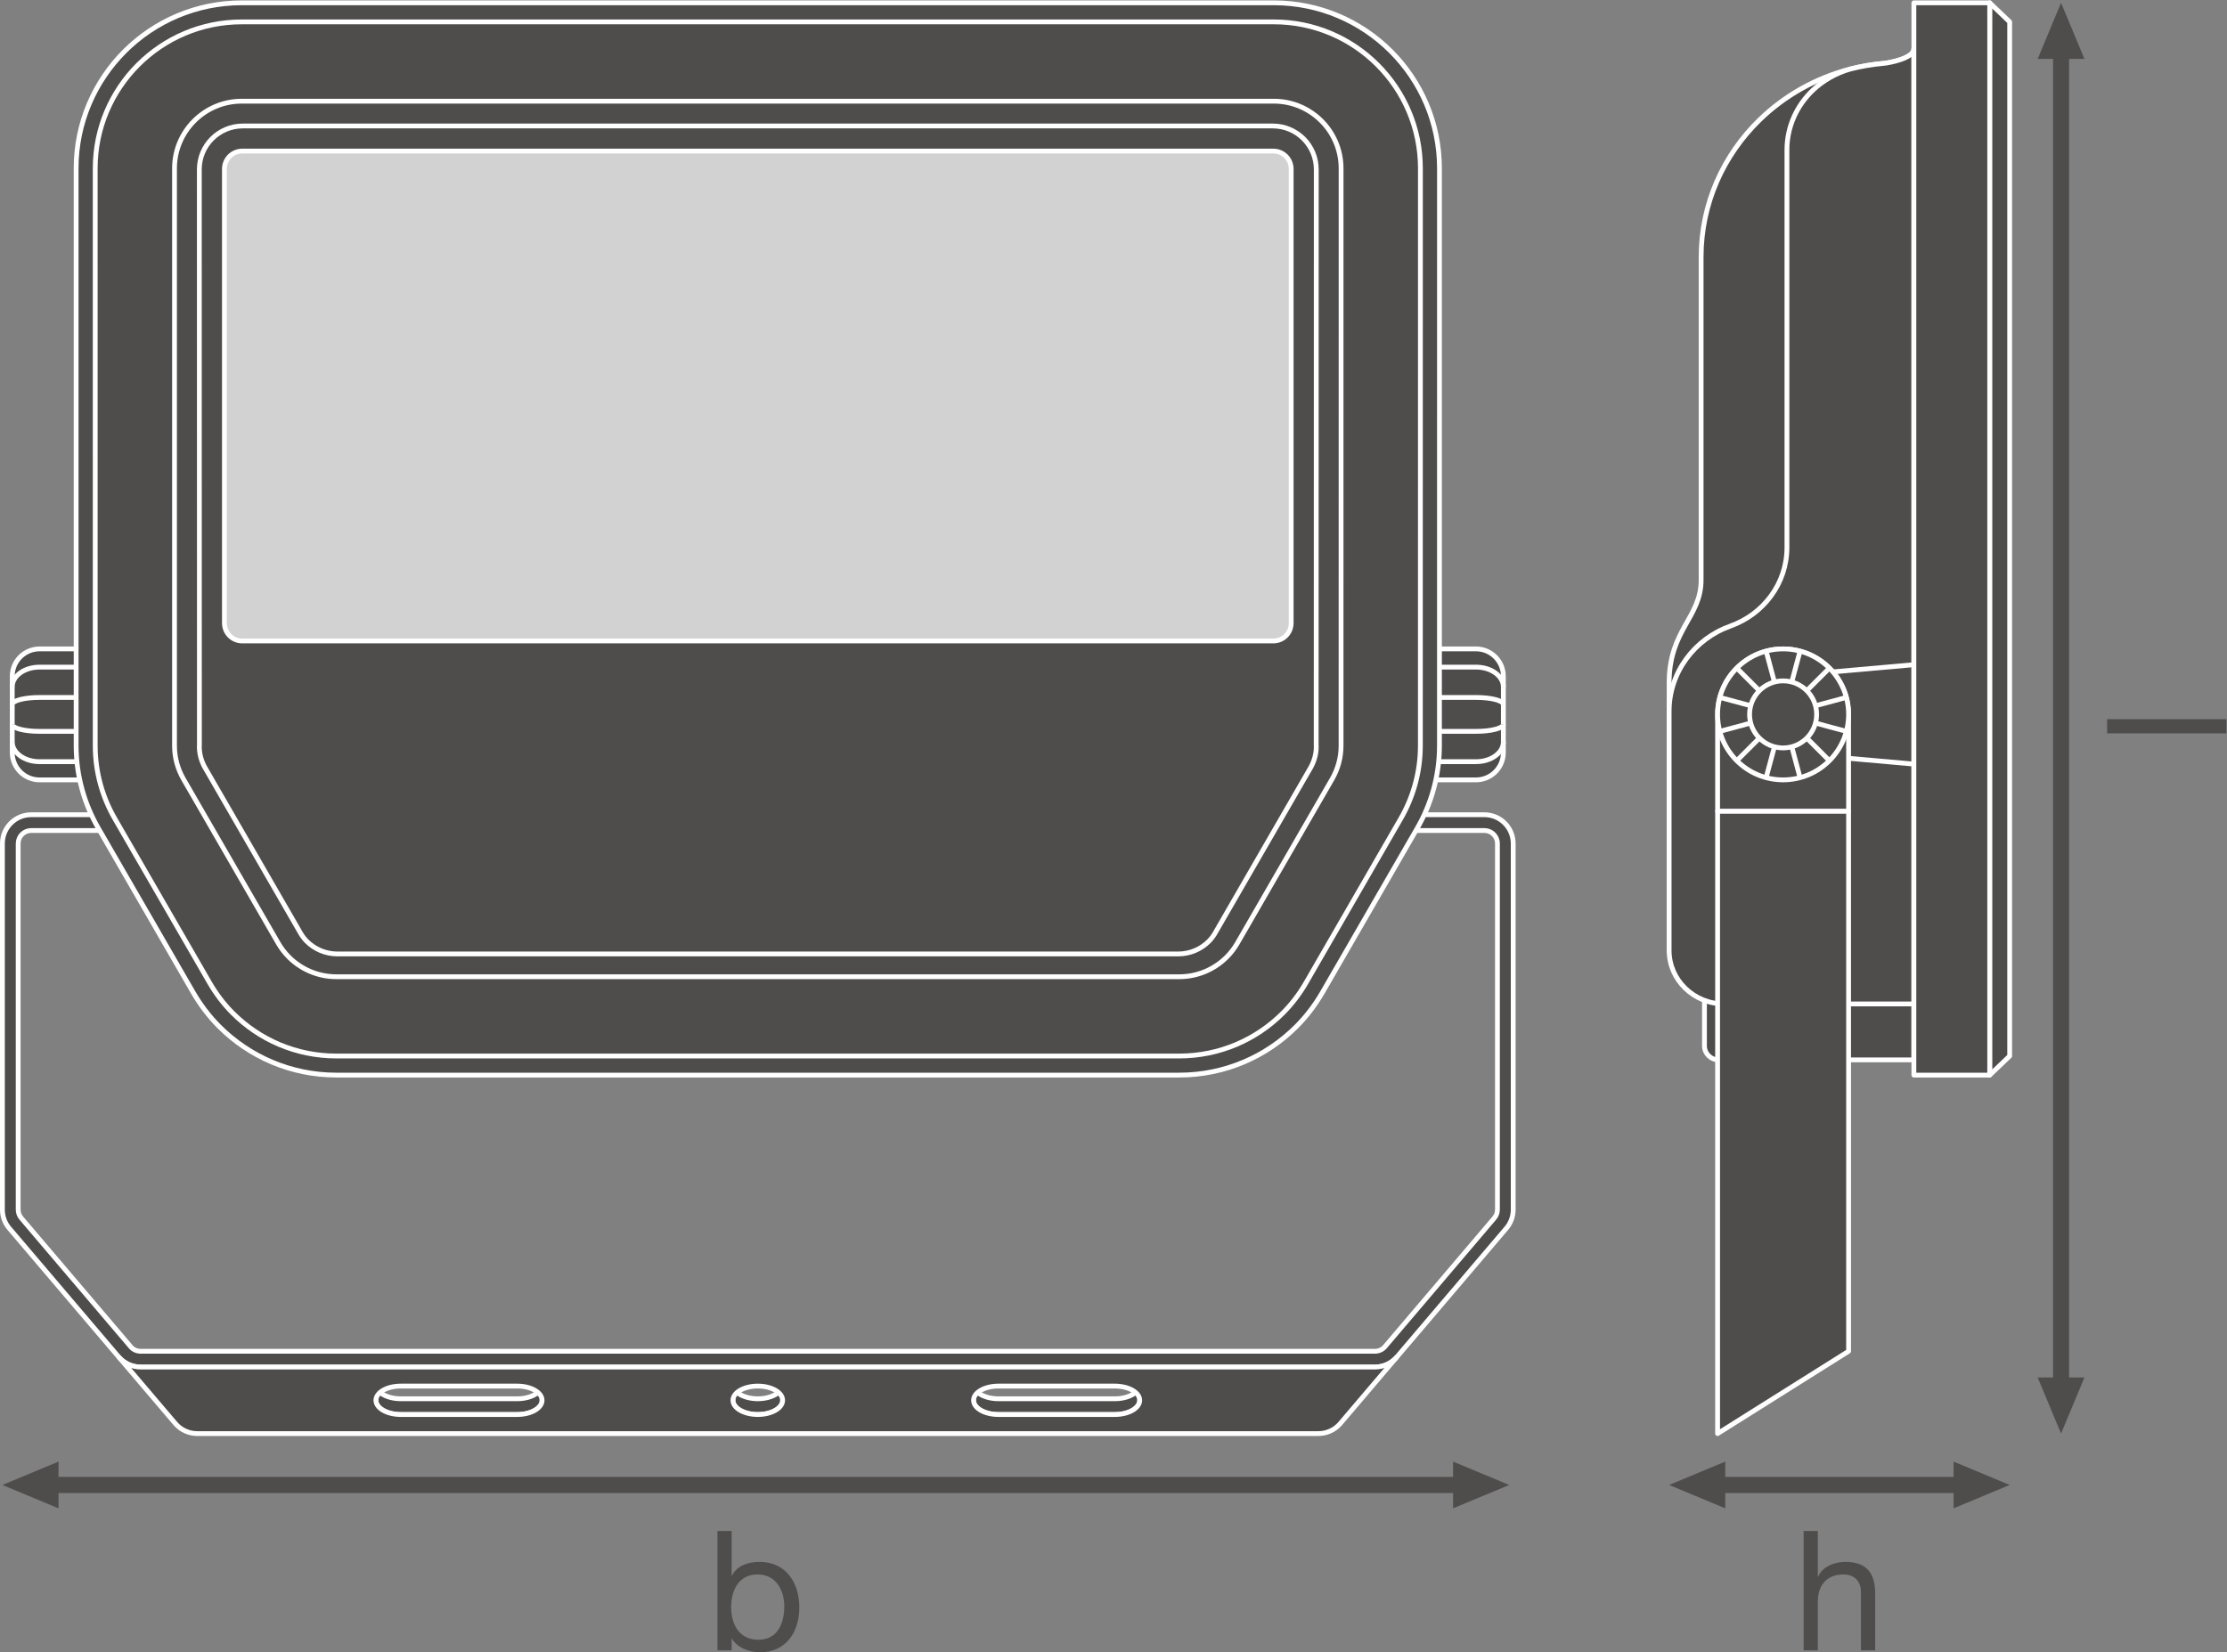 <?xml version="1.0" encoding="UTF-8" standalone="no"?>
<svg
   xmlns:dc="http://purl.org/dc/elements/1.1/"
   xmlns:cc="http://creativecommons.org/ns#"
   xmlns:rdf="http://www.w3.org/1999/02/22-rdf-syntax-ns#"
   xmlns:svg="http://www.w3.org/2000/svg"
   xmlns="http://www.w3.org/2000/svg"
   viewBox="0 0 524.027 388.893"
   height="388.893"
   width="524.027"
   xml:space="preserve"
   id="svg2"
   version="1.1"><rect x="0" y="0" width="524.027" height="388.893" fill="#808080" stroke="none"/><defs
     id="defs6" /><g
     transform="matrix(1.333,0,0,-1.333,0,388.893)"
     id="g10"><g
       transform="scale(0.1)"
       id="g12"><path
         id="path14"
         style="fill:#4f4c4c;fill-opacity:1;fill-rule:nonzero;stroke:none"
         d="M 103.324,254.172 4.254,295.422 103.324,336.691 Z" /><path
         id="path16"
         style="fill:#4f4c4c;fill-opacity:1;fill-rule:nonzero;stroke:none"
         d="m 2565.03,254.172 99.07,41.25 -99.07,41.269 z" /><path
         id="path18"
         style="fill:none;stroke:#4f4c4c;stroke-width:28.347;stroke-linecap:butt;stroke-linejoin:round;stroke-miterlimit:3.864;stroke-dasharray:none;stroke-opacity:1"
         d="M 2587.67,295.422 H 80.648" /><path
         id="path20"
         style="fill:#4f4c4c;fill-opacity:1;fill-rule:nonzero;stroke:none"
         d="m 3679.52,485.219 -41.25,-99.071 -41.27,99.071 h 82.52 v 0 0" /><path
         id="path22"
         style="fill:#4f4c4c;fill-opacity:1;fill-rule:nonzero;stroke:none"
         d="m 3679.52,2813.4 -41.25,99.07 -41.27,-99.07 h 82.52 v 0 0" /><path
         id="path24"
         style="fill:none;stroke:#4f4c4c;stroke-width:28.347;stroke-linecap:butt;stroke-linejoin:round;stroke-miterlimit:3.864;stroke-dasharray:none;stroke-opacity:1"
         d="M 3638.27,2836.04 V 462.551" /><path
         id="path26"
         style="fill:#4f4c4c;fill-opacity:1;fill-rule:nonzero;stroke:none"
         d="m 3045.48,254.172 -99.06,41.25 99.06,41.269 z" /><path
         id="path28"
         style="fill:#4f4c4c;fill-opacity:1;fill-rule:nonzero;stroke:none"
         d="m 3448.49,254.172 99.07,41.25 -99.07,41.269 z" /><path
         id="path30"
         style="fill:none;stroke:#4f4c4c;stroke-width:28.347;stroke-linecap:butt;stroke-linejoin:round;stroke-miterlimit:3.864;stroke-dasharray:none;stroke-opacity:1"
         d="M 3471.13,295.422 H 3022.81" /><path
         id="path32"
         style="fill:#4f4c4c;fill-opacity:1;fill-rule:nonzero;stroke:none"
         d="m 2946.42,1711.79 c 0,93.86 56.46,115.13 56.46,181.56 0,44.28 0,570.08 0,570.08 0,94.59 39.46,180.27 103.27,242.39 43.5,42.33 98.26,73.73 159.57,89.57 19.27,4.95 39.11,8.4 59.5,10.15 10.5,0.92 53.23,9.14 53.23,25.53 V 1046.01 h -344.38 c -13.98,0 -25.29,10.98 -25.29,24.53 v 80.49 l -62.36,88.09 v 472.67" /><path
         id="path34"
         style="fill:none;stroke:#ffffff;stroke-width:8.504;stroke-linecap:butt;stroke-linejoin:round;stroke-miterlimit:10;stroke-dasharray:none;stroke-opacity:1"
         d="m 2946.42,1711.79 c 0,93.86 56.46,115.13 56.46,181.56 0,44.28 0,570.08 0,570.08 0,94.59 39.46,180.27 103.27,242.39 43.5,42.33 98.26,73.73 159.57,89.57 19.27,4.95 39.11,8.4 59.5,10.15 10.5,0.92 53.23,9.14 53.23,25.53 V 1046.01 h -344.38 c -13.98,0 -25.29,10.98 -25.29,24.53 v 80.49 l -62.36,88.09 z" /><path
         id="path36"
         style="fill:#4f4c4c;fill-opacity:1;fill-rule:nonzero;stroke:none"
         d="m 3378.45,2831.07 c 0,-16.39 -42.73,-24.61 -53.23,-25.53 -20.39,-1.75 -40.23,-5.2 -59.5,-10.15 -24.38,-6.82 -47.52,-20.18 -65.23,-36.91 -28.44,-26.84 -46.11,-64.35 -46.11,-105.84 v -701.95 c 0,-63.64 -41.52,-117.89 -99.72,-138.65 -63.17,-22.52 -108.24,-81.4 -108.24,-150.5 v -422.42 c 0,-52.12 43.58,-94.36 97.31,-94.36 h 334.72 v 1686.31" /><path
         id="path38"
         style="fill:none;stroke:#ffffff;stroke-width:8.504;stroke-linecap:butt;stroke-linejoin:round;stroke-miterlimit:10;stroke-dasharray:none;stroke-opacity:1"
         d="m 3378.45,2831.07 c 0,-16.39 -42.73,-24.61 -53.23,-25.53 -20.39,-1.75 -40.23,-5.2 -59.5,-10.15 -24.38,-6.82 -47.52,-20.18 -65.23,-36.91 -28.44,-26.84 -46.11,-64.35 -46.11,-105.84 v -701.95 c 0,-63.64 -41.52,-117.89 -99.72,-138.65 -63.17,-22.52 -108.24,-81.4 -108.24,-150.5 v -422.42 c 0,-52.12 43.58,-94.36 97.31,-94.36 h 334.72 z" /><path
         id="path40"
         style="fill:#4f4c4c;fill-opacity:1;fill-rule:nonzero;stroke:none"
         d="m 3378.45,1568.29 -244.13,21.6 v 132.3 l 244.13,21.56 v -175.46" /><path
         id="path42"
         style="fill:none;stroke:#ffffff;stroke-width:8.504;stroke-linecap:butt;stroke-linejoin:round;stroke-miterlimit:10;stroke-dasharray:none;stroke-opacity:1"
         d="m 3378.45,1568.29 -244.13,21.6 v 132.3 l 244.13,21.56 z" /><path
         id="path44"
         style="fill:#4f4c4c;fill-opacity:1;fill-rule:nonzero;stroke:none"
         d="m 3031.96,1656.02 v -171.15 h 231.24 v 171.15 c 0,63.86 -51.75,115.63 -115.61,115.63 -63.86,0 -115.63,-51.77 -115.63,-115.63" /><path
         id="path46"
         style="fill:none;stroke:#ffffff;stroke-width:8.504;stroke-linecap:butt;stroke-linejoin:round;stroke-miterlimit:10;stroke-dasharray:none;stroke-opacity:1"
         d="m 3031.96,1656.02 v -171.15 h 231.24 v 171.15 c 0,63.86 -51.75,115.63 -115.61,115.63 -63.86,0 -115.63,-51.77 -115.63,-115.63 z" /><path
         id="path48"
         style="fill:#4f4c4c;fill-opacity:1;fill-rule:nonzero;stroke:none"
         d="M 3263.2,531.512 3031.96,386.148 V 1484.87 H 3263.2 V 531.512" /><path
         id="path50"
         style="fill:none;stroke:#ffffff;stroke-width:8.504;stroke-linecap:butt;stroke-linejoin:round;stroke-miterlimit:10;stroke-dasharray:none;stroke-opacity:1"
         d="M 3263.2,531.512 3031.96,386.148 V 1484.87 h 231.24 z" /><path
         id="path52"
         style="fill:#4f4c4c;fill-opacity:1;fill-rule:nonzero;stroke:none"
         d="m 3512.29,2912.47 35.27,-33.68 V 1052.77 l -35.27,-33.64 v 1893.34" /><path
         id="path54"
         style="fill:none;stroke:#ffffff;stroke-width:8.504;stroke-linecap:butt;stroke-linejoin:round;stroke-miterlimit:10;stroke-dasharray:none;stroke-opacity:1"
         d="m 3512.29,2912.47 35.27,-33.68 V 1052.77 l -35.27,-33.64 z" /><path
         id="path56"
         style="fill:#4f4c4c;fill-opacity:1;fill-rule:nonzero;stroke:none"
         d="M 3512.29,2912.47 H 3378.45 V 1019.13 h 133.84 v 1893.34" /><path
         id="path58"
         style="fill:none;stroke:#ffffff;stroke-width:8.504;stroke-linecap:butt;stroke-linejoin:round;stroke-miterlimit:10;stroke-dasharray:none;stroke-opacity:1"
         d="M 3512.29,2912.47 H 3378.45 V 1019.13 h 133.84 z" /><path
         id="path60"
         style="fill:#4f4c4c;fill-opacity:1;fill-rule:nonzero;stroke:none"
         d="m 3263.2,1656.02 c 0,-63.85 -51.75,-115.61 -115.61,-115.61 -63.86,0 -115.63,51.76 -115.63,115.61 0,63.86 51.77,115.63 115.63,115.63 63.86,0 115.61,-51.77 115.61,-115.63" /><path
         id="path62"
         style="fill:none;stroke:#ffffff;stroke-width:8.504;stroke-linecap:butt;stroke-linejoin:round;stroke-miterlimit:10;stroke-dasharray:none;stroke-opacity:1"
         d="m 3263.2,1656.02 c 0,-63.85 -51.75,-115.61 -115.61,-115.61 -63.86,0 -115.63,51.76 -115.63,115.61 0,63.86 51.77,115.63 115.63,115.63 63.86,0 115.61,-51.77 115.61,-115.63 z" /><path
         id="path64"
         style="fill:#4f4c4c;fill-opacity:1;fill-rule:nonzero;stroke:none"
         d="m 3206.78,1656.02 c 0,-32.69 -26.5,-59.19 -59.19,-59.19 -32.69,0 -59.19,26.5 -59.19,59.19 0,32.67 26.5,59.19 59.19,59.19 32.69,0 59.19,-26.52 59.19,-59.19" /><path
         id="path66"
         style="fill:none;stroke:#ffffff;stroke-width:8.504;stroke-linecap:butt;stroke-linejoin:round;stroke-miterlimit:10;stroke-dasharray:none;stroke-opacity:1"
         d="m 3206.78,1656.02 c 0,-32.69 -26.5,-59.19 -59.19,-59.19 -32.69,0 -59.19,26.5 -59.19,59.19 0,32.67 26.5,59.19 59.19,59.19 32.69,0 59.19,-26.52 59.19,-59.19 z" /><path
         id="path68"
         style="fill:#4f4c4c;fill-opacity:1;fill-rule:nonzero;stroke:none"
         d="m 3117.67,1767.71 14.6,-54.52" /><path
         id="path70"
         style="fill:none;stroke:#ffffff;stroke-width:8.504;stroke-linecap:butt;stroke-linejoin:round;stroke-miterlimit:10;stroke-dasharray:none;stroke-opacity:1"
         d="m 3117.67,1767.71 14.6,-54.52" /><path
         id="path72"
         style="fill:#4f4c4c;fill-opacity:1;fill-rule:nonzero;stroke:none"
         d="m 3162.92,1598.85 14.59,-54.5" /><path
         id="path74"
         style="fill:none;stroke:#ffffff;stroke-width:8.504;stroke-linecap:butt;stroke-linejoin:round;stroke-miterlimit:10;stroke-dasharray:none;stroke-opacity:1"
         d="m 3162.92,1598.85 14.59,-54.5" /><path
         id="path76"
         style="fill:#4f4c4c;fill-opacity:1;fill-rule:nonzero;stroke:none"
         d="m 3035.92,1626.11 54.5,14.62" /><path
         id="path78"
         style="fill:none;stroke:#ffffff;stroke-width:8.504;stroke-linecap:butt;stroke-linejoin:round;stroke-miterlimit:10;stroke-dasharray:none;stroke-opacity:1"
         d="m 3035.92,1626.11 54.5,14.62" /><path
         id="path80"
         style="fill:#4f4c4c;fill-opacity:1;fill-rule:nonzero;stroke:none"
         d="m 3204.76,1671.34 54.52,14.64" /><path
         id="path82"
         style="fill:none;stroke:#ffffff;stroke-width:8.504;stroke-linecap:butt;stroke-linejoin:round;stroke-miterlimit:10;stroke-dasharray:none;stroke-opacity:1"
         d="m 3204.76,1671.34 54.52,14.64" /><path
         id="path84"
         style="fill:#4f4c4c;fill-opacity:1;fill-rule:nonzero;stroke:none"
         d="m 3065.84,1737.77 39.88,-39.88" /><path
         id="path86"
         style="fill:none;stroke:#ffffff;stroke-width:8.504;stroke-linecap:butt;stroke-linejoin:round;stroke-miterlimit:10;stroke-dasharray:none;stroke-opacity:1"
         d="m 3065.84,1737.77 39.88,-39.88" /><path
         id="path88"
         style="fill:#4f4c4c;fill-opacity:1;fill-rule:nonzero;stroke:none"
         d="m 3189.48,1614.15 39.86,-39.88" /><path
         id="path90"
         style="fill:none;stroke:#ffffff;stroke-width:8.504;stroke-linecap:butt;stroke-linejoin:round;stroke-miterlimit:10;stroke-dasharray:none;stroke-opacity:1"
         d="m 3189.48,1614.15 39.86,-39.88" /><path
         id="path92"
         style="fill:#4f4c4c;fill-opacity:1;fill-rule:nonzero;stroke:none"
         d="m 3065.84,1574.31 39.88,39.84" /><path
         id="path94"
         style="fill:none;stroke:#ffffff;stroke-width:8.504;stroke-linecap:butt;stroke-linejoin:round;stroke-miterlimit:10;stroke-dasharray:none;stroke-opacity:1"
         d="m 3065.84,1574.31 39.88,39.84" /><path
         id="path96"
         style="fill:#4f4c4c;fill-opacity:1;fill-rule:nonzero;stroke:none"
         d="m 3189.41,1697.89 39.93,39.88" /><path
         id="path98"
         style="fill:none;stroke:#ffffff;stroke-width:8.504;stroke-linecap:butt;stroke-linejoin:round;stroke-miterlimit:10;stroke-dasharray:none;stroke-opacity:1"
         d="m 3189.41,1697.89 39.93,39.88" /><path
         id="path100"
         style="fill:#4f4c4c;fill-opacity:1;fill-rule:nonzero;stroke:none"
         d="m 3035.92,1685.96 54.46,-14.62" /><path
         id="path102"
         style="fill:none;stroke:#ffffff;stroke-width:8.504;stroke-linecap:butt;stroke-linejoin:round;stroke-miterlimit:10;stroke-dasharray:none;stroke-opacity:1"
         d="m 3035.92,1685.96 54.46,-14.62" /><path
         id="path104"
         style="fill:#4f4c4c;fill-opacity:1;fill-rule:nonzero;stroke:none"
         d="m 3204.76,1640.69 54.52,-14.63" /><path
         id="path106"
         style="fill:none;stroke:#ffffff;stroke-width:8.504;stroke-linecap:butt;stroke-linejoin:round;stroke-miterlimit:10;stroke-dasharray:none;stroke-opacity:1"
         d="m 3204.76,1640.69 54.52,-14.63" /><path
         id="path108"
         style="fill:#4f4c4c;fill-opacity:1;fill-rule:nonzero;stroke:none"
         d="m 3117.63,1544.35 14.64,54.5" /><path
         id="path110"
         style="fill:none;stroke:#ffffff;stroke-width:8.504;stroke-linecap:butt;stroke-linejoin:round;stroke-miterlimit:10;stroke-dasharray:none;stroke-opacity:1"
         d="m 3117.63,1544.35 14.64,54.5" /><path
         id="path112"
         style="fill:#4f4c4c;fill-opacity:1;fill-rule:nonzero;stroke:none"
         d="m 3162.88,1713.19 14.63,54.54" /><path
         id="path114"
         style="fill:none;stroke:#ffffff;stroke-width:8.504;stroke-linecap:butt;stroke-linejoin:round;stroke-miterlimit:10;stroke-dasharray:none;stroke-opacity:1"
         d="m 3162.88,1713.19 14.63,54.54" /><path
         id="path116"
         style="fill:#4f4c4c;fill-opacity:1;fill-rule:nonzero;stroke:none"
         d="M 174.441,1771.65 V 1540.39 H 69.887 c -13.328,0 -25.422,5.4 -34.16,14.15 -8.703,8.71 -14.109,20.77 -14.109,34.11 v 134.74 c 0,13.34 5.406,25.4 14.109,34.11 8.738,8.75 20.832,14.15 34.16,14.15 H 174.441" /><path
         id="path118"
         style="fill:none;stroke:#ffffff;stroke-width:8.504;stroke-linecap:butt;stroke-linejoin:round;stroke-miterlimit:10;stroke-dasharray:none;stroke-opacity:1"
         d="M 174.441,1771.65 V 1540.39 H 69.887 c -13.328,0 -25.422,5.4 -34.16,14.15 -8.703,8.71 -14.109,20.77 -14.109,34.11 v 134.74 c 0,13.34 5.406,25.4 14.109,34.11 8.738,8.75 20.832,14.15 34.16,14.15 z" /><path
         id="path120"
         style="fill:#4f4c4c;fill-opacity:1;fill-rule:nonzero;stroke:none"
         d="m 21.617,1704.67 c 0,9.64 5.406,18.31 14.109,24.62 8.738,6.32 20.832,10.21 34.16,10.21 H 174.441" /><path
         id="path122"
         style="fill:none;stroke:#ffffff;stroke-width:8.504;stroke-linecap:butt;stroke-linejoin:round;stroke-miterlimit:10;stroke-dasharray:none;stroke-opacity:1"
         d="m 21.617,1704.67 c 0,9.64 5.406,18.31 14.109,24.62 8.738,6.32 20.832,10.21 34.16,10.21 H 174.441" /><path
         id="path124"
         style="fill:#4f4c4c;fill-opacity:1;fill-rule:nonzero;stroke:none"
         d="M 174.441,1572.54 H 69.887 c -13.328,0 -25.422,3.86 -34.16,10.23 -8.703,6.29 -14.109,14.98 -14.109,24.59" /><path
         id="path126"
         style="fill:none;stroke:#ffffff;stroke-width:8.504;stroke-linecap:butt;stroke-linejoin:round;stroke-miterlimit:10;stroke-dasharray:none;stroke-opacity:1"
         d="M 174.441,1572.54 H 69.887 c -13.328,0 -25.422,3.86 -34.16,10.23 -8.703,6.29 -14.109,14.98 -14.109,24.59" /><path
         id="path128"
         style="fill:#4f4c4c;fill-opacity:1;fill-rule:nonzero;stroke:none"
         d="m 21.617,1673.42 c 0,3.43 5.406,6.58 14.109,8.85 8.738,2.27 20.832,3.65 34.16,3.65 H 174.441" /><path
         id="path130"
         style="fill:none;stroke:#ffffff;stroke-width:8.504;stroke-linecap:butt;stroke-linejoin:round;stroke-miterlimit:10;stroke-dasharray:none;stroke-opacity:1"
         d="m 21.617,1673.42 c 0,3.43 5.406,6.58 14.109,8.85 8.738,2.27 20.832,3.65 34.16,3.65 H 174.441" /><path
         id="path132"
         style="fill:#4f4c4c;fill-opacity:1;fill-rule:nonzero;stroke:none"
         d="M 174.441,1626.06 H 69.887 c -13.328,0 -25.422,1.36 -34.16,3.65 -8.703,2.23 -14.109,5.41 -14.109,8.81" /><path
         id="path134"
         style="fill:none;stroke:#ffffff;stroke-width:8.504;stroke-linecap:butt;stroke-linejoin:round;stroke-miterlimit:10;stroke-dasharray:none;stroke-opacity:1"
         d="M 174.441,1626.06 H 69.887 c -13.328,0 -25.422,1.36 -34.16,3.65 -8.703,2.23 -14.109,5.41 -14.109,8.81" /><path
         id="path136"
         style="fill:#4f4c4c;fill-opacity:1;fill-rule:nonzero;stroke:none"
         d="m 2500.95,1771.65 v -231.26 h 104.58 c 13.3,0 25.38,5.4 34.11,14.15 8.71,8.71 14.15,20.77 14.15,34.11 v 134.74 c 0,13.34 -5.44,25.4 -14.15,34.11 -8.73,8.75 -20.81,14.15 -34.11,14.15 h -104.58" /><path
         id="path138"
         style="fill:none;stroke:#ffffff;stroke-width:8.504;stroke-linecap:butt;stroke-linejoin:round;stroke-miterlimit:10;stroke-dasharray:none;stroke-opacity:1"
         d="m 2500.95,1771.65 v -231.26 h 104.58 c 13.3,0 25.38,5.4 34.11,14.15 8.71,8.71 14.15,20.77 14.15,34.11 v 134.74 c 0,13.34 -5.44,25.4 -14.15,34.11 -8.73,8.75 -20.81,14.15 -34.11,14.15 z" /><path
         id="path140"
         style="fill:#4f4c4c;fill-opacity:1;fill-rule:nonzero;stroke:none"
         d="m 2653.79,1704.67 c 0,9.64 -5.44,18.31 -14.15,24.62 -8.73,6.32 -20.81,10.21 -34.11,10.21 h -104.58" /><path
         id="path142"
         style="fill:none;stroke:#ffffff;stroke-width:8.504;stroke-linecap:butt;stroke-linejoin:round;stroke-miterlimit:10;stroke-dasharray:none;stroke-opacity:1"
         d="m 2653.79,1704.67 c 0,9.64 -5.44,18.31 -14.15,24.62 -8.73,6.32 -20.81,10.21 -34.11,10.21 h -104.58" /><path
         id="path144"
         style="fill:#4f4c4c;fill-opacity:1;fill-rule:nonzero;stroke:none"
         d="m 2500.95,1572.54 h 104.58 c 13.3,0 25.38,3.86 34.11,10.23 8.71,6.29 14.15,14.98 14.15,24.59" /><path
         id="path146"
         style="fill:none;stroke:#ffffff;stroke-width:8.504;stroke-linecap:butt;stroke-linejoin:round;stroke-miterlimit:10;stroke-dasharray:none;stroke-opacity:1"
         d="m 2500.95,1572.54 h 104.58 c 13.3,0 25.38,3.86 34.11,10.23 8.71,6.29 14.15,14.98 14.15,24.59" /><path
         id="path148"
         style="fill:#4f4c4c;fill-opacity:1;fill-rule:nonzero;stroke:none"
         d="m 2653.79,1673.42 c 0,3.43 -5.44,6.58 -14.15,8.85 -8.73,2.27 -20.81,3.65 -34.11,3.65 h -104.58" /><path
         id="path150"
         style="fill:none;stroke:#ffffff;stroke-width:8.504;stroke-linecap:butt;stroke-linejoin:round;stroke-miterlimit:10;stroke-dasharray:none;stroke-opacity:1"
         d="m 2653.79,1673.42 c 0,3.43 -5.44,6.58 -14.15,8.85 -8.73,2.27 -20.81,3.65 -34.11,3.65 h -104.58" /><path
         id="path152"
         style="fill:#4f4c4c;fill-opacity:1;fill-rule:nonzero;stroke:none"
         d="m 2500.95,1626.06 h 104.58 c 13.3,0 25.38,1.36 34.11,3.65 8.71,2.23 14.15,5.41 14.15,8.81" /><path
         id="path154"
         style="fill:none;stroke:#ffffff;stroke-width:8.504;stroke-linecap:butt;stroke-linejoin:round;stroke-miterlimit:10;stroke-dasharray:none;stroke-opacity:1"
         d="m 2500.95,1626.06 h 104.58 c 13.3,0 25.38,1.36 34.11,3.65 8.71,2.23 14.15,5.41 14.15,8.81" /><path
         id="path156"
         style="fill:#4f4c4c;fill-opacity:1;fill-rule:nonzero;stroke:none"
         d="m 2427.26,503.672 c 14.58,0 28.46,6.258 38.08,17.187 l 193.34,227.34 c 7.98,9.102 12.48,21.012 12.48,33.352 v 646.509 c 0,28.02 -22.79,50.79 -50.75,50.79 h -120.35 c -12.6,0 -22.92,10.23 -22.92,22.88 v 269.92 h -27.82 v -269.92 c 0,-27.98 22.75,-50.75 50.74,-50.75 h 120.35 c 12.62,0 22.92,-10.27 22.92,-22.92 V 781.551 c 0,-5.563 -2.06,-10.961 -5.75,-15.16 L 2444.34,539.09 c -4.23,-4.75 -10.48,-7.578 -17.08,-7.578 H 248.113 c -6.582,0 -12.863,2.828 -17.015,7.578 L 37.789,766.391 c -3.688,4.199 -5.695,9.597 -5.695,15.16 v 646.509 c 0,12.65 10.27,22.92 22.887,22.92 H 175.328 c 27.957,0 50.77,22.77 50.77,50.75 v 269.92 h -27.852 v -269.92 c 0,-12.65 -10.308,-22.88 -22.918,-22.88 H 54.98 c -27.957,0 -50.727,-22.77 -50.727,-50.79 V 781.551 c 0,-12.34 4.48,-24.25 12.461,-33.352 L 210.055,520.859 c 9.617,-10.929 23.5,-17.187 38.058,-17.187 H 2427.26" /><path
         id="path158"
         style="fill:none;stroke:#ffffff;stroke-width:8.504;stroke-linecap:butt;stroke-linejoin:round;stroke-miterlimit:10;stroke-dasharray:none;stroke-opacity:1"
         d="m 2427.26,503.672 c 14.58,0 28.46,6.258 38.08,17.187 l 193.34,227.34 c 7.98,9.102 12.48,21.012 12.48,33.352 v 646.509 c 0,28.02 -22.79,50.79 -50.75,50.79 h -120.35 c -12.6,0 -22.92,10.23 -22.92,22.88 v 269.92 h -27.82 v -269.92 c 0,-27.98 22.75,-50.75 50.74,-50.75 h 120.35 c 12.62,0 22.92,-10.27 22.92,-22.92 V 781.551 c 0,-5.563 -2.06,-10.961 -5.75,-15.16 L 2444.34,539.09 c -4.23,-4.75 -10.48,-7.578 -17.08,-7.578 H 248.113 c -6.582,0 -12.863,2.828 -17.015,7.578 L 37.789,766.391 c -3.688,4.199 -5.695,9.597 -5.695,15.16 v 646.509 c 0,12.65 10.27,22.92 22.887,22.92 H 175.328 c 27.957,0 50.77,22.77 50.77,50.75 v 269.92 h -27.852 v -269.92 c 0,-12.65 -10.308,-22.88 -22.918,-22.88 H 54.98 c -27.957,0 -50.727,-22.77 -50.727,-50.79 V 781.551 c 0,-12.34 4.48,-24.25 12.461,-33.352 L 210.055,520.859 c 9.617,-10.929 23.5,-17.187 38.058,-17.187 z" /><path
         id="path160"
         style="fill:#4f4c4c;fill-opacity:1;fill-rule:nonzero;stroke:none"
         d="m 2248.61,2912.47 c 80.73,0 153.85,-32.76 206.77,-85.68 52.92,-52.91 85.65,-126.01 85.65,-206.75 l -0.04,-1019.9 c -0.15,-53.02 -14.58,-102.56 -39.34,-145.37 l -167.01,-289.3 c -12.84,-22.19 -28.28,-42.68 -46.29,-60.67 -52.9,-52.93 -126.01,-85.67 -206.74,-85.67 H 593.816 c -80.765,0 -153.878,32.74 -206.804,85.67 -17.996,17.99 -33.418,38.48 -46.266,60.67 l -167.016,289.3 c -24.75,42.81 -39.167,92.35 -39.328,145.37 l -0.039,1019.9 c 0,80.74 32.75,153.84 85.657,206.75 52.925,52.92 126.039,85.68 206.761,85.68 H 2248.61" /><path
         id="path162"
         style="fill:none;stroke:#ffffff;stroke-width:8.504;stroke-linecap:butt;stroke-linejoin:round;stroke-miterlimit:10;stroke-dasharray:none;stroke-opacity:1"
         d="m 2248.61,2912.47 c 80.73,0 153.85,-32.76 206.77,-85.68 52.92,-52.91 85.65,-126.01 85.65,-206.75 l -0.04,-1019.9 c -0.15,-53.02 -14.58,-102.56 -39.34,-145.37 l -167.01,-289.3 c -12.84,-22.19 -28.28,-42.68 -46.29,-60.67 -52.9,-52.93 -126.01,-85.67 -206.74,-85.67 H 593.816 c -80.765,0 -153.878,32.74 -206.804,85.67 -17.996,17.99 -33.418,38.48 -46.266,60.67 l -167.016,289.3 c -24.75,42.81 -39.167,92.35 -39.328,145.37 l -0.039,1019.9 c 0,80.74 32.75,153.84 85.657,206.75 52.925,52.92 126.039,85.68 206.761,85.68 z" /><path
         id="path164"
         style="fill:#4f4c4c;fill-opacity:1;fill-rule:nonzero;stroke:none"
         d="m 2248.61,2878.79 c 71.44,0 136.12,-28.98 182.96,-75.8 46.82,-46.81 75.8,-111.51 75.8,-182.95 l -0.07,-1019.85 c -0.12,-46.84 -12.89,-90.71 -34.79,-128.57 l -167,-289.34 c -11.36,-19.62 -25.06,-37.73 -40.98,-53.66 -46.81,-46.84 -111.5,-75.8 -182.92,-75.8 H 593.816 c -71.496,0 -136.183,28.96 -182.992,75.8 -15.922,15.93 -29.574,34.04 -40.926,53.66 l -167.039,289.34 c -21.902,37.86 -34.671,81.73 -34.761,128.57 l -0.039,1019.85 c 0,71.44 28.961,136.14 75.765,182.95 46.805,46.82 111.504,75.8 182.957,75.8 H 2248.61" /><path
         id="path166"
         style="fill:none;stroke:#ffffff;stroke-width:8.504;stroke-linecap:butt;stroke-linejoin:round;stroke-miterlimit:10;stroke-dasharray:none;stroke-opacity:1"
         d="m 2248.61,2878.79 c 71.44,0 136.12,-28.98 182.96,-75.8 46.82,-46.81 75.8,-111.51 75.8,-182.95 l -0.07,-1019.85 c -0.12,-46.84 -12.89,-90.71 -34.79,-128.57 l -167,-289.34 c -11.36,-19.62 -25.06,-37.73 -40.98,-53.66 -46.81,-46.84 -111.5,-75.8 -182.92,-75.8 H 593.816 c -71.496,0 -136.183,28.96 -182.992,75.8 -15.922,15.93 -29.574,34.04 -40.926,53.66 l -167.039,289.34 c -21.902,37.86 -34.671,81.73 -34.761,128.57 l -0.039,1019.85 c 0,71.44 28.961,136.14 75.765,182.95 46.805,46.82 111.504,75.8 182.957,75.8 z" /><path
         id="path168"
         style="fill:#4f4c4c;fill-opacity:1;fill-rule:nonzero;stroke:none"
         d="m 2248.61,2738.77 c 32.79,0 62.46,-13.29 83.96,-34.79 21.5,-21.48 34.77,-51.17 34.77,-83.94 l -0.04,-1019.46 c -0.04,-21.52 -5.88,-41.64 -15.96,-59 l -167,-289.36 c -5.23,-9.01 -11.48,-17.31 -18.81,-24.6 -21.46,-21.5 -51.15,-34.81 -83.92,-34.81 H 593.816 c -32.781,0 -62.492,13.31 -83.972,34.81 -7.309,7.29 -13.598,15.59 -18.793,24.6 l -167.035,289.36 c -10.036,17.36 -15.926,37.48 -15.957,59 v 1019.46 c 0,32.77 13.304,62.46 34.785,83.94 21.476,21.5 51.176,34.79 83.937,34.79 H 2248.61" /><path
         id="path170"
         style="fill:none;stroke:#ffffff;stroke-width:8.504;stroke-linecap:butt;stroke-linejoin:round;stroke-miterlimit:10;stroke-dasharray:none;stroke-opacity:1"
         d="m 2248.61,2738.77 c 32.79,0 62.46,-13.29 83.96,-34.79 21.5,-21.48 34.77,-51.17 34.77,-83.94 l -0.04,-1019.46 c -0.04,-21.52 -5.88,-41.64 -15.96,-59 l -167,-289.36 c -5.23,-9.01 -11.48,-17.31 -18.81,-24.6 -21.46,-21.5 -51.15,-34.81 -83.92,-34.81 H 593.816 c -32.781,0 -62.492,13.31 -83.972,34.81 -7.309,7.29 -13.598,15.59 -18.793,24.6 l -167.035,289.36 c -10.036,17.36 -15.926,37.48 -15.957,59 v 1019.46 c 0,32.77 13.304,62.46 34.785,83.94 21.476,21.5 51.176,34.79 83.937,34.79 z" /><path
         id="path172"
         style="fill:#4f4c4c;fill-opacity:1;fill-rule:nonzero;stroke:none"
         d="m 2246.82,2694.98 c 21.18,0 40.37,-8.59 54.25,-22.46 13.88,-13.89 22.46,-33.06 22.46,-54.25 l -0.15,-1017.58 c 0,-0.54 0.15,-1.04 0.15,-1.6 0,-13.09 -3.61,-25.24 -9.38,-36.05 l -167.02,-289.32 c -3.56,-6.64 -7.77,-12.87 -13.06,-18.18 -13.92,-13.92 -33.07,-22.5 -54.25,-22.5 H 595.59 c -21.192,0 -40.387,8.58 -54.289,22.5 -5.285,5.31 -9.481,11.54 -13.055,18.18 l -167,289.32 c -5.808,10.81 -9.398,22.96 -9.398,36.05 0,0.56 0.129,1.06 0.148,1.6 l -0.148,1017.58 c 0,21.19 8.574,40.36 22.437,54.25 13.922,13.87 33.094,22.46 54.27,22.46 H 2246.82" /><path
         id="path174"
         style="fill:none;stroke:#ffffff;stroke-width:8.504;stroke-linecap:butt;stroke-linejoin:round;stroke-miterlimit:10;stroke-dasharray:none;stroke-opacity:1"
         d="m 2246.82,2694.98 c 21.18,0 40.37,-8.59 54.25,-22.46 13.88,-13.89 22.46,-33.06 22.46,-54.25 l -0.15,-1017.58 c 0,-0.54 0.15,-1.04 0.15,-1.6 0,-13.09 -3.61,-25.24 -9.38,-36.05 l -167.02,-289.32 c -3.56,-6.64 -7.77,-12.87 -13.06,-18.18 -13.92,-13.92 -33.07,-22.5 -54.25,-22.5 H 595.59 c -21.192,0 -40.387,8.58 -54.289,22.5 -5.285,5.31 -9.481,11.54 -13.055,18.18 l -167,289.32 c -5.808,10.81 -9.398,22.96 -9.398,36.05 0,0.56 0.129,1.06 0.148,1.6 l -0.148,1017.58 c 0,21.19 8.574,40.36 22.437,54.25 13.922,13.87 33.094,22.46 54.27,22.46 z" /><path
         id="path176"
         style="fill:#d3d2d2;fill-opacity:1;fill-rule:nonzero;stroke:none"
         d="m 2279.22,1817.17 c 0,-8.69 -3.5,-16.57 -9.21,-22.29 -5.71,-5.71 -13.59,-9.2 -22.29,-9.2 H 427.703 c -8.723,0 -16.613,3.49 -22.344,9.2 -5.687,5.72 -9.211,13.6 -9.211,22.29 v 801.96 c 0,8.71 3.524,16.61 9.211,22.3 5.731,5.71 13.621,9.24 22.344,9.24 H 2247.72 c 8.7,0 16.58,-3.53 22.29,-9.24 5.71,-5.69 9.21,-13.59 9.21,-22.3 v -801.96" /><path
         id="path178"
         style="fill:none;stroke:#ffffff;stroke-width:8.504;stroke-linecap:butt;stroke-linejoin:round;stroke-miterlimit:10;stroke-dasharray:none;stroke-opacity:1"
         d="m 2279.22,1817.17 c 0,-8.69 -3.5,-16.57 -9.21,-22.29 -5.71,-5.71 -13.59,-9.2 -22.29,-9.2 H 427.703 c -8.723,0 -16.613,3.49 -22.344,9.2 -5.687,5.72 -9.211,13.6 -9.211,22.29 v 801.96 c 0,8.71 3.524,16.61 9.211,22.3 5.731,5.71 13.621,9.24 22.344,9.24 H 2247.72 c 8.7,0 16.58,-3.53 22.29,-9.24 5.71,-5.69 9.21,-13.59 9.21,-22.3 z" /><path
         id="path180"
         style="fill:#4f4c4c;fill-opacity:1;fill-rule:nonzero;stroke:none"
         d="m 1293.83,472.762 c 0,-13.883 19.64,-25.133 43.87,-25.133 24.23,0 43.86,11.25 43.86,25.133 v -27.864 c 0,-13.847 -19.63,-25.097 -43.86,-25.097 -24.23,0 -43.87,11.25 -43.87,25.097 v 27.864" /><path
         id="path182"
         style="fill:none;stroke:#ffffff;stroke-width:8.504;stroke-linecap:butt;stroke-linejoin:round;stroke-miterlimit:10;stroke-dasharray:none;stroke-opacity:1"
         d="m 1293.83,472.762 c 0,-13.883 19.64,-25.133 43.87,-25.133 24.23,0 43.86,11.25 43.86,25.133 v -27.864 c 0,-13.847 -19.63,-25.097 -43.86,-25.097 -24.23,0 -43.87,11.25 -43.87,25.097 z" /><path
         id="path184"
         style="fill:#4f4c4c;fill-opacity:1;fill-rule:nonzero;stroke:none"
         d="m 2011.85,472.762 c 0,-13.883 -19.62,-25.133 -43.85,-25.133 h -205.57 c -24.24,0 -43.87,11.25 -43.87,25.133 v -27.864 c 0,-13.847 19.63,-25.097 43.87,-25.097 H 1968 c 24.23,0 43.85,11.25 43.85,25.097 v 27.864" /><path
         id="path186"
         style="fill:none;stroke:#ffffff;stroke-width:8.504;stroke-linecap:butt;stroke-linejoin:round;stroke-miterlimit:10;stroke-dasharray:none;stroke-opacity:1"
         d="m 2011.85,472.762 c 0,-13.883 -19.62,-25.133 -43.85,-25.133 h -205.57 c -24.24,0 -43.87,11.25 -43.87,25.133 v -27.864 c 0,-13.847 19.63,-25.097 43.87,-25.097 H 1968 c 24.23,0 43.85,11.25 43.85,25.097 z" /><path
         id="path188"
         style="fill:#4f4c4c;fill-opacity:1;fill-rule:nonzero;stroke:none"
         d="m 663.59,444.898 c 0,-13.847 19.613,-25.097 43.848,-25.097 h 205.574 c 24.222,0 43.883,11.25 43.883,25.097 v 27.864 c 0,-13.883 -19.661,-25.133 -43.883,-25.133 H 707.438 c -24.235,0 -43.848,11.25 -43.848,25.133 v -27.864" /><path
         id="path190"
         style="fill:none;stroke:#ffffff;stroke-width:8.504;stroke-linecap:butt;stroke-linejoin:round;stroke-miterlimit:10;stroke-dasharray:none;stroke-opacity:1"
         d="m 663.59,444.898 c 0,-13.847 19.613,-25.097 43.848,-25.097 h 205.574 c 24.222,0 43.883,11.25 43.883,25.097 v 27.864 c 0,-13.883 -19.661,-25.133 -43.883,-25.133 H 707.438 c -24.235,0 -43.848,11.25 -43.848,25.133 z" /><path
         id="path192"
         style="fill:#4f4c4c;fill-opacity:1;fill-rule:nonzero;stroke:none"
         d="m 1968,419.801 h -205.57 c -24.24,0 -43.87,11.25 -43.87,25.097 0,13.891 19.63,25.122 43.87,25.122 H 1968 c 24.23,0 43.85,-11.231 43.85,-25.122 0,-13.847 -19.62,-25.097 -43.85,-25.097 z m -630.3,0 c -24.23,0 -43.87,11.25 -43.87,25.097 0,13.891 19.64,25.122 43.87,25.122 24.23,0 43.84,-11.231 43.84,-25.122 0,-13.847 -19.61,-25.097 -43.84,-25.097 z m -424.688,0 H 707.438 c -24.235,0 -43.848,11.25 -43.848,25.097 0,13.891 19.613,25.122 43.848,25.122 h 205.574 c 24.222,0 43.883,-11.231 43.883,-25.122 0,-13.847 -19.661,-25.097 -43.883,-25.097 z M 2427.26,503.672 H 248.113 c -14.558,0 -28.441,6.258 -38.058,17.187 l 99.965,-117.5 c 9.574,-10.898 23.457,-17.211 38.039,-17.211 H 2327.34 c 14.57,0 28.42,6.313 38.08,17.211 l 99.92,117.5 c -9.62,-10.929 -23.5,-17.187 -38.08,-17.187" /><path
         id="path194"
         style="fill:none;stroke:#ffffff;stroke-width:8.504;stroke-linecap:butt;stroke-linejoin:round;stroke-miterlimit:10;stroke-dasharray:none;stroke-opacity:1"
         d="m 1968,419.801 h -205.57 c -24.24,0 -43.87,11.25 -43.87,25.097 0,13.891 19.63,25.122 43.87,25.122 H 1968 c 24.23,0 43.85,-11.231 43.85,-25.122 0,-13.847 -19.62,-25.097 -43.85,-25.097 z m -630.3,0 c -24.23,0 -43.87,11.25 -43.87,25.097 0,13.891 19.64,25.122 43.87,25.122 24.23,0 43.84,-11.231 43.84,-25.122 0,-13.847 -19.61,-25.097 -43.84,-25.097 z m -424.688,0 H 707.438 c -24.235,0 -43.848,11.25 -43.848,25.097 0,13.891 19.613,25.122 43.848,25.122 h 205.574 c 24.222,0 43.883,-11.231 43.883,-25.122 0,-13.847 -19.661,-25.097 -43.883,-25.097 z M 2427.26,503.672 H 248.113 c -14.558,0 -28.441,6.258 -38.058,17.187 l 99.965,-117.5 c 9.574,-10.898 23.457,-17.211 38.039,-17.211 H 2327.34 c 14.57,0 28.42,6.313 38.08,17.211 l 99.92,117.5 c -9.62,-10.929 -23.5,-17.187 -38.08,-17.187 z" /><path
         id="path196"
         style="fill:#4f4c4c;fill-opacity:1;fill-rule:nonzero;stroke:none"
         d="m 1337.25,137.441 c -33.92,0 -46.61,-29.203 -46.61,-57.511 0,-29.789 13.57,-57.809 48.08,-57.809 34.21,0 45.72,29.199 45.72,58.988 0,28.61 -14.75,56.332 -47.19,56.332 z m -70.79,76.688 h 25.07 v -78.75 h 0.59 c 8.26,16.812 27.43,24.191 48.67,24.191 46.89,0 70.19,-37.172 70.19,-80.23 0,-43.359 -23,-79.34 -69.61,-79.34 -15.33,0 -38.34,5.891 -49.25,23.891 h -0.59 V 3.539 h -25.07 V 214.129" /><path
         id="path198"
         style="fill:#4f4c4c;fill-opacity:1;fill-rule:nonzero;stroke:none"
         d="m 3719.57,1622.56 v 25.07 h 210.58 v -25.07 h -210.58" /><path
         id="path200"
         style="fill:#4f4c4c;fill-opacity:1;fill-rule:nonzero;stroke:none"
         d="m 3183.84,214.129 h 25.07 v -80.52 h 0.59 c 7.96,18.582 30.08,25.961 48.08,25.961 40.11,0 52.5,-23.011 52.5,-55.75 V 3.539 H 3285 V 106.77 c 0,18.878 -11.79,30.671 -30.96,30.671 -30.38,0 -45.13,-20.351 -45.13,-47.781 V 3.539 h -25.07 V 214.129" /></g></g></svg>